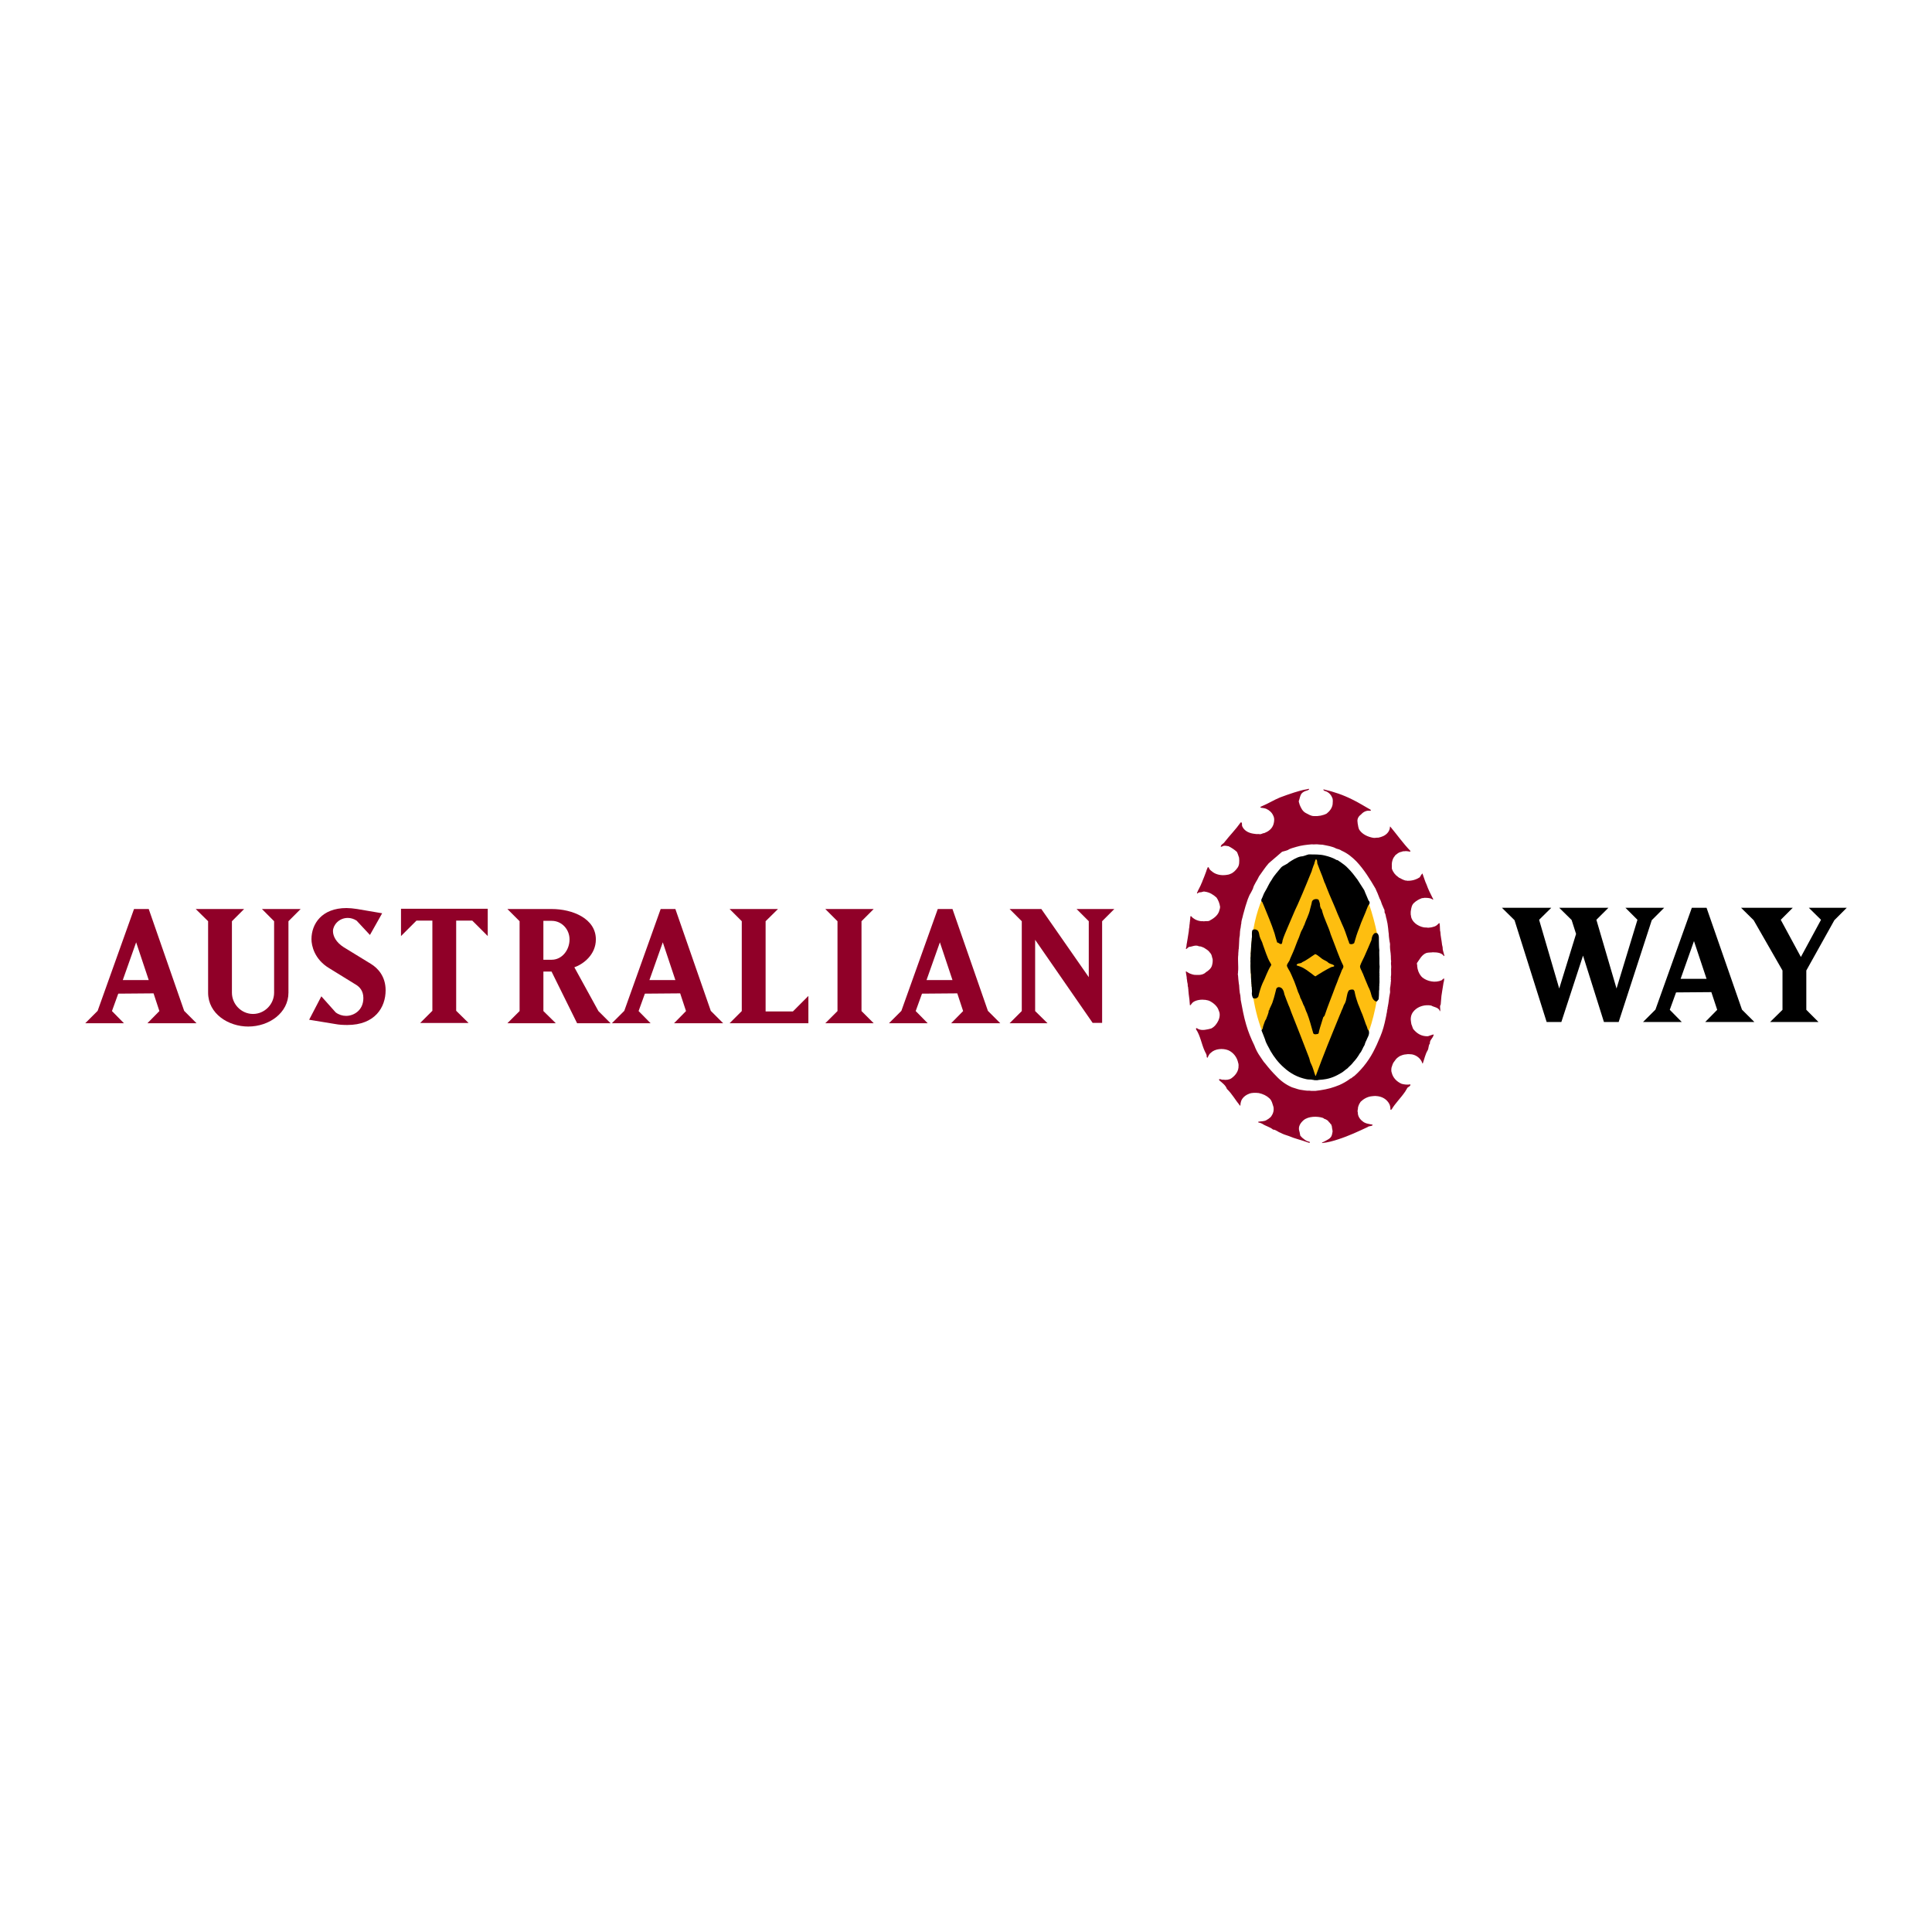<?xml version="1.0" encoding="utf-8"?>
<!-- Generator: Adobe Illustrator 13.0.0, SVG Export Plug-In . SVG Version: 6.00 Build 14948)  -->
<!DOCTYPE svg PUBLIC "-//W3C//DTD SVG 1.0//EN" "http://www.w3.org/TR/2001/REC-SVG-20010904/DTD/svg10.dtd">
<svg version="1.0" id="Layer_1" xmlns="http://www.w3.org/2000/svg" xmlns:xlink="http://www.w3.org/1999/xlink" x="0px" y="0px"
	 width="192.756px" height="192.756px" viewBox="0 0 192.756 192.756" enable-background="new 0 0 192.756 192.756"
	 xml:space="preserve">
<g>
	<polygon fill-rule="evenodd" clip-rule="evenodd" fill="#FFFFFF" points="0,0 192.756,0 192.756,192.756 0,192.756 0,0 	"/>
	<path fill-rule="evenodd" clip-rule="evenodd" fill="#900028" d="M14.839,90.693h-1.468l-3.63,10.16l-1.236,1.236h3.862
		l-1.197-1.216l0.629-1.737l3.521-0.029l0.582,1.767l-1.197,1.216h4.906l-1.236-1.236L14.839,90.693L14.839,90.693z M12.25,97.781
		l1.333-3.766l1.256,3.766H12.25L12.25,97.781z"/>
	<path fill-rule="evenodd" clip-rule="evenodd" fill="#900028" d="M67.382,90.693h-1.467l-3.631,10.16l-1.236,1.236h3.863
		l-1.198-1.216l0.627-1.737l3.521-0.029l0.583,1.767l-1.197,1.216h4.906l-1.237-1.236L67.382,90.693L67.382,90.693z M64.794,97.781
		l1.333-3.766l1.255,3.766H64.794L64.794,97.781z"/>
	<path fill-rule="evenodd" clip-rule="evenodd" fill="#900028" d="M95.029,90.693h-1.468l-3.631,10.16l-1.237,1.236h3.863
		l-1.197-1.216l0.629-1.737l3.52-0.029l0.583,1.767l-1.197,1.216h4.905l-1.236-1.236L95.029,90.693L95.029,90.693z M92.44,97.781
		l1.333-3.766l1.256,3.766H92.44L92.44,97.781z"/>
	<path fill-rule="evenodd" clip-rule="evenodd" fill="#900028" d="M27.348,91.91v7.127c0,1.159-0.945,2.125-2.105,2.125
		c-1.158,0-2.104-0.966-2.104-2.125V91.91l1.216-1.217h-4.828l1.236,1.217v7.127c0,2.125,2.046,3.381,3.998,3.381
		c2.106,0,4.018-1.372,4.018-3.381V91.91l1.217-1.217h-3.863L27.348,91.91L27.348,91.91z"/>
	<path fill-rule="evenodd" clip-rule="evenodd" fill="#900028" d="M37.025,96.178l-2.742-1.681c-0.754-0.482-1.063-1.1-1.063-1.603
		c0-0.56,0.561-1.313,1.488-1.313c0.289,0,0.598,0.096,0.869,0.27l1.332,1.431l1.218-2.164l-2.494-0.425
		c-0.347-0.059-0.792-0.097-1.062-0.097c-2.472,0-3.496,1.584-3.496,3.11c0,0.638,0.289,2.008,1.777,2.897l2.724,1.68
		c0.289,0.194,0.677,0.562,0.677,1.295c0,1.237-0.967,1.776-1.721,1.776c-0.366,0-0.733-0.115-1.041-0.347l-1.431-1.604
		l-1.217,2.337l2.588,0.425c0.405,0.078,0.812,0.098,1.217,0.098c2.762,0,3.825-1.759,3.825-3.459
		C38.474,97.395,37.681,96.584,37.025,96.178L37.025,96.178z"/>
	<polygon fill-rule="evenodd" clip-rule="evenodd" fill="#900028" points="40.008,93.391 41.553,91.847 43.138,91.847 
		43.138,100.847 41.92,102.063 46.75,102.063 45.513,100.847 45.513,91.847 47.117,91.847 48.662,93.391 48.662,90.667 
		40.008,90.667 40.008,93.391 	"/>
	<path fill-rule="evenodd" clip-rule="evenodd" fill="#900028" d="M57.304,96.507c0.89-0.309,2.145-1.255,2.145-2.781
		c0-2.087-2.337-3.033-4.403-3.033h-4.423l1.217,1.217v8.963l-1.217,1.216h4.829l-1.237-1.216v-3.941h0.812l2.55,5.157h3.342
		l-1.217-1.216L57.304,96.507L57.304,96.507z M55.045,95.754h-0.832v-3.882h0.832c1.005,0,1.778,0.85,1.778,1.854
		C56.823,94.788,56.069,95.754,55.045,95.754L55.045,95.754z"/>
	<polygon fill-rule="evenodd" clip-rule="evenodd" fill="#900028" points="76.385,100.911 76.385,91.91 77.619,90.693 
		72.792,90.693 74.007,91.91 74.007,100.873 72.792,102.089 80.653,102.089 80.653,99.365 79.108,100.911 76.385,100.911 	"/>
	<polygon fill-rule="evenodd" clip-rule="evenodd" fill="#900028" points="87.169,90.693 82.34,90.693 83.557,91.91 83.557,100.873 
		82.34,102.089 87.169,102.089 85.952,100.873 85.952,91.91 87.169,90.693 	"/>
	<polygon fill-rule="evenodd" clip-rule="evenodd" fill="#900028" points="109.959,91.91 111.176,90.693 107.41,90.693 
		108.627,91.91 108.627,97.492 103.894,90.693 100.727,90.693 101.943,91.91 101.943,100.873 100.727,102.089 104.513,102.089 
		103.276,100.873 103.276,93.764 109.011,102.051 109.959,102.051 109.959,91.91 	"/>
	<path fill-rule="evenodd" clip-rule="evenodd" d="M170.263,90.57h-1.469l-3.631,10.16l-1.237,1.235h3.865l-1.198-1.217l0.628-1.735
		l3.521-0.028l0.583,1.764l-1.197,1.217h4.906l-1.237-1.235L170.263,90.57L170.263,90.57z M167.675,97.659l1.333-3.767l1.255,3.767
		H167.675L167.675,97.659z"/>
	<polygon fill-rule="evenodd" clip-rule="evenodd" points="166.033,90.57 162.17,90.57 163.368,91.768 161.282,98.625 
		159.272,91.768 160.471,90.57 155.564,90.57 156.8,91.787 157.245,93.178 155.564,98.625 153.557,91.768 154.771,90.57 
		149.847,90.57 151.104,91.807 154.31,101.966 155.776,101.966 157.939,95.342 160.026,101.966 161.494,101.966 164.797,91.807 
		166.033,90.57 	"/>
	<polygon fill-rule="evenodd" clip-rule="evenodd" points="183.016,91.807 184.252,90.57 180.467,90.57 181.683,91.768 
		179.674,95.478 177.666,91.768 178.864,90.57 173.706,90.57 174.961,91.807 177.84,96.828 177.84,100.749 176.603,101.966 
		181.432,101.966 180.216,100.749 180.216,96.828 183.016,91.807 	"/>
	<path fill-rule="evenodd" clip-rule="evenodd" fill="#FEBE10" d="M131.133,107.689c2.246,0,4.316-1.818,5.461-4.861
		c0.312-0.831,0.595-2.03,0.77-3.012c0.189-1.062,0.171-2.03,0.171-3.225c0-1.276,0.077-2.272-0.139-3.407
		c-0.164-0.859-0.524-2.191-0.793-2.938c-1.141-3.175-3.211-4.943-5.489-4.943c-2.241,0-4.265,1.833-5.398,4.905
		c-0.274,0.744-0.496,1.56-0.657,2.44c-0.219,1.202-0.322,2.523-0.287,3.942C124.926,102.929,127.608,107.689,131.133,107.689
		L131.133,107.689z"/>
	<path fill-rule="evenodd" clip-rule="evenodd" d="M132.152,85.349c0.437,0.1,0.859,0.25,1.221,0.463
		c0.145-0.013,0.193,0.118,0.312,0.156c0.276,0.199,0.576,0.399,0.803,0.654c0.361,0.356,0.653,0.743,0.944,1.135
		c0.229,0.35,0.464,0.712,0.68,1.061c0.131,0.362,0.298,0.686,0.437,1.048c0.082,0.05,0.111,0.15,0.098,0.244
		c-0.016,0.043-0.028,0.093-0.043,0.138l-0.028-0.013c-0.083,0.118-0.138,0.268-0.194,0.412c-0.234,0.643-0.554,1.272-0.769,1.927
		c-0.201,0.493-0.367,1.011-0.506,1.522c-0.104,0.088-0.277,0.144-0.424,0.082c-0.104-0.044-0.089-0.175-0.123-0.263
		c-0.062-0.074-0.071-0.193-0.111-0.286c-0.152-0.443-0.326-0.967-0.547-1.417c-0.043-0.075-0.069-0.181-0.112-0.262
		c-0.117-0.269-0.248-0.55-0.354-0.812c-0.25-0.649-0.526-1.248-0.803-1.902c-0.141-0.381-0.307-0.73-0.444-1.117l-0.035-0.049
		c-0.077-0.2-0.153-0.424-0.221-0.624c-0.181-0.437-0.348-0.886-0.507-1.31c0.014-0.062-0.034-0.119-0.008-0.156
		c-0.014-0.087-0.02-0.194-0.104-0.244c-0.117,0.025-0.083,0.175-0.139,0.25c-0.014,0.068-0.048,0.125-0.048,0.193
		c-0.063,0.13-0.111,0.274-0.16,0.418c-0.034,0.099-0.082,0.211-0.096,0.312c-0.181,0.406-0.319,0.805-0.493,1.205
		c-0.291,0.716-0.596,1.422-0.901,2.115c-0.373,0.761-0.679,1.572-1.032,2.358c-0.173,0.437-0.374,0.836-0.499,1.297
		c0.026,0.031,0,0.031,0,0.068c-0.035,0.069-0.014,0.175-0.091,0.226c-0.194,0.056-0.256-0.144-0.429-0.138
		c-0.105-0.299-0.181-0.624-0.264-0.917c-0.318-0.985-0.715-1.884-1.103-2.851c-0.056-0.087-0.069-0.205-0.138-0.293
		c-0.016-0.012-0.029-0.043-0.063-0.031c0.007-0.106-0.048-0.193,0.028-0.28c0.117-0.225,0.18-0.494,0.325-0.712
		c0.242-0.386,0.401-0.823,0.672-1.185c0.236-0.436,0.625-0.83,0.936-1.223c0.208-0.218,0.569-0.287,0.777-0.512
		c0.361-0.231,0.735-0.486,1.186-0.586c0.305-0.006,0.526-0.149,0.791-0.205C131.092,85.25,131.675,85.23,132.152,85.349
		L132.152,85.349z"/>
	<path fill-rule="evenodd" clip-rule="evenodd" d="M125.533,92.91c0.096,0.15,0.096,0.362,0.146,0.524
		c0.075,0.287,0.257,0.511,0.317,0.804c0.104,0.299,0.216,0.604,0.327,0.911c0.124,0.337,0.256,0.667,0.449,0.967
		c0.028,0.088,0.111,0.136,0.028,0.225c-0.36,0.561-0.541,1.193-0.839,1.766c-0.181,0.411-0.312,0.873-0.415,1.315
		c-0.034,0.112-0.167,0.138-0.25,0.2c-0.048-0.007-0.132-0.025-0.173,0c-0.042,0.006-0.042-0.057-0.104-0.038
		c-0.075-0.136-0.118-0.281-0.125-0.461c0.015-0.044-0.021-0.069,0.015-0.095c-0.008-0.124,0.014-0.243-0.021-0.355
		c0.034-0.149-0.049-0.255-0.021-0.43c-0.041-0.105,0-0.256-0.041-0.362c-0.014-0.044,0.048-0.08,0-0.106
		c-0.008-0.192-0.021-0.398-0.014-0.58l-0.022-0.062c0.036-0.013-0.014-0.044-0.006-0.069c-0.014-0.331-0.042-0.629-0.021-0.973
		c-0.015-0.024,0.007-0.156-0.015-0.23c0.027-0.049,0.021-0.131,0.008-0.206c0.007-0.013,0.02-0.05,0-0.062h0.007
		c0.021-0.007-0.021-0.038-0.007-0.069h0.007c0.013-0.049,0.021-0.162,0.013-0.225c0.029-0.055-0.013-0.099,0-0.149
		c0.05-0.392,0.036-0.779,0.084-1.198c0.034-0.137,0.007-0.323,0.049-0.46c0-0.218-0.027-0.455,0.028-0.662
		c0.02-0.03,0.075-0.037,0.075-0.087c0.042-0.007,0.117,0.019,0.125-0.025C125.311,92.723,125.463,92.779,125.533,92.91
		L125.533,92.91z"/>
	<path fill-rule="evenodd" clip-rule="evenodd" d="M137.296,93.097c0.124-0.031,0.139,0.062,0.2,0.118
		c0.105,0.195,0.069,0.375,0.077,0.625c0.014,0.331,0,0.618,0.041,0.948v0.15h-0.007l0.007,0.424
		c0.028,0.368-0.013,0.699,0.028,1.055l0.014,0.013c-0.027,0.03-0.008,0.1-0.014,0.149c-0.028,0.144,0,0.313-0.028,0.449
		c0.049,0.056-0.013,0.119,0.015,0.163c-0.027,0.05,0.034,0.106-0.007,0.162c0.034,0.018-0.008,0.031,0,0.062
		c0.013,0.12,0.007,0.163,0.007,0.294c0,0.143,0.014,0.342-0.015,0.505c0.015,0.057-0.013,0.125,0.008,0.156l-0.015,0.019
		c-0.014,0.168,0.021,0.331-0.026,0.498l0.013,0.008h-0.007c-0.006,0.249-0.006,0.523-0.034,0.778
		c-0.035,0.095-0.126,0.15-0.181,0.237h-0.117c-0.277-0.143-0.375-0.411-0.444-0.674c-0.069-0.293-0.175-0.562-0.319-0.829
		c0.008-0.031-0.021-0.037-0.026-0.075c-0.167-0.417-0.354-0.811-0.507-1.234c-0.041-0.038-0.049-0.082-0.062-0.131
		c-0.076-0.194-0.235-0.393-0.201-0.599c0.111-0.331,0.271-0.599,0.417-0.917c0.256-0.549,0.479-1.117,0.721-1.665
		c0.021-0.25,0.096-0.531,0.318-0.688l0.146-0.024V93.097L137.296,93.097z"/>
	<path fill-rule="evenodd" clip-rule="evenodd" d="M131.592,89.847c0.056,0.169,0.125,0.338,0.109,0.537
		c0.035,0.118,0.07,0.274,0.175,0.368c0.199,0.879,0.644,1.616,0.887,2.463c0.318,0.787,0.595,1.598,0.922,2.396
		c0.09,0.231,0.201,0.456,0.312,0.687c0.119,0.225-0.11,0.399-0.16,0.598c-0.075,0.225-0.193,0.457-0.282,0.694
		c-0.098,0.255-0.188,0.542-0.308,0.798c-0.345,0.954-0.755,1.927-1.08,2.913c-0.034,0.062-0.076,0.132-0.146,0.188
		c-0.131,0.475-0.29,0.886-0.415,1.372c-0.027,0.094,0,0.268-0.146,0.3c-0.111,0.024-0.271,0.056-0.367,0
		c-0.069-0.032-0.084-0.112-0.097-0.169c-0.188-0.643-0.347-1.285-0.589-1.896c-0.146-0.269-0.208-0.618-0.382-0.887
		c-0.049-0.174-0.132-0.33-0.208-0.492c0.007-0.045-0.034-0.063-0.056-0.101c-0.034-0.074-0.054-0.144-0.069-0.219
		c-0.069-0.13-0.096-0.273-0.173-0.393c-0.119-0.374-0.249-0.705-0.381-1.065c-0.201-0.433-0.354-0.906-0.618-1.298
		c-0.048-0.131-0.125-0.182-0.125-0.331c0.056-0.237,0.272-0.406,0.313-0.631c0.096-0.23,0.207-0.46,0.298-0.673
		c0.215-0.48,0.375-1.011,0.596-1.485c0.041-0.156,0.111-0.275,0.151-0.43c0.077-0.256,0.278-0.468,0.313-0.705l0.048-0.05
		c0.181-0.568,0.486-1.062,0.604-1.666c0.056-0.237,0.138-0.468,0.173-0.705c0.028-0.1,0.132-0.206,0.257-0.243
		C131.3,89.679,131.542,89.679,131.592,89.847L131.592,89.847z M131.223,95.188c-0.421,0.261-0.838,0.605-1.303,0.811
		c-0.109,0.149-0.354,0.081-0.484,0.187c-0.05,0.025-0.091,0.081-0.062,0.131l0.347,0.118c0.484,0.181,0.854,0.505,1.234,0.78
		c0.09,0.074,0.173,0.149,0.282,0.199c0.508-0.336,1.015-0.635,1.575-0.923c0.097-0.025,0.2-0.032,0.29-0.081
		c0.008-0.032,0.015-0.069-0.007-0.1c-0.151-0.112-0.389-0.138-0.548-0.244c-0.125-0.138-0.27-0.2-0.442-0.287
		C131.757,95.611,131.584,95.337,131.223,95.188L131.223,95.188z"/>
	<path fill-rule="evenodd" clip-rule="evenodd" d="M127.993,98.749c0.098,0.15,0.111,0.3,0.159,0.48
		c0.125,0.368,0.277,0.706,0.409,1.067c0.111,0.212,0.181,0.474,0.271,0.698c0.597,1.504,1.165,2.938,1.747,4.467
		c0.098,0.212,0.104,0.474,0.229,0.681c0.188,0.361,0.284,0.805,0.429,1.191c0.008,0.012,0.021,0.012,0.036,0.012
		c0.381-1.017,0.756-2.034,1.171-3.057c0.409-1.043,0.826-2.008,1.241-3.051c0.035-0.111,0.111-0.206,0.125-0.317
		c0.056-0.063,0.048-0.15,0.104-0.219c0.098-0.2,0.132-0.412,0.264-0.593c0.209-0.411,0.151-0.885,0.382-1.279
		c0.109-0.1,0.298-0.118,0.463-0.093c0.091,0.08,0.139,0.181,0.146,0.312c0.076,0.368,0.187,0.729,0.312,1.079
		c0.104,0.237,0.215,0.518,0.312,0.779c0.194,0.406,0.312,0.85,0.479,1.285c0.067,0.125,0.132,0.307,0.173,0.462
		c0.014,0.087,0.104,0.125,0.111,0.206c0.02,0-0.007,0.044,0.027,0.031c0.063,0.381-0.166,0.637-0.277,0.948
		c-0.082,0.131-0.117,0.293-0.166,0.431c-0.181,0.268-0.249,0.58-0.472,0.829c-0.188,0.331-0.396,0.612-0.658,0.893
		c-0.168,0.237-0.389,0.393-0.575,0.6c-0.216,0.143-0.36,0.298-0.576,0.431c-0.548,0.329-1.095,0.592-1.795,0.673
		c-0.104,0.024-0.236,0.024-0.326,0.031c-0.11,0.006-0.215,0.024-0.319,0.05c-0.097-0.013-0.234,0.006-0.339-0.013
		c-0.015-0.037-0.07-0.013-0.097-0.024c-0.188-0.062-0.444-0.013-0.646-0.069c-0.865-0.181-1.588-0.566-2.225-1.147
		c-0.554-0.474-1.006-1.073-1.352-1.666c-0.174-0.368-0.437-0.73-0.548-1.159c-0.097-0.282-0.222-0.556-0.325-0.831
		c-0.021-0.012-0.028-0.062-0.015-0.074c0.021-0.025,0.034-0.051,0.042-0.081c0-0.025,0.048-0.019,0.034-0.057
		c0.029,0,0.008-0.036,0.034-0.049c0.029-0.257,0.133-0.438,0.202-0.675c0.027-0.125,0.159-0.235,0.173-0.355
		c0.083-0.212,0.166-0.406,0.216-0.611c0.013-0.038,0.013-0.087-0.014-0.118c0.082-0.03,0.097-0.125,0.117-0.213
		c0.124-0.293,0.249-0.467,0.332-0.785c0.139-0.387,0.216-0.793,0.327-1.193c0.041-0.104,0.131-0.154,0.249-0.173
		C127.765,98.487,127.932,98.605,127.993,98.749L127.993,98.749z"/>
	<path fill-rule="evenodd" clip-rule="evenodd" fill="#900028" d="M143.84,97.797c-0.294,0.136-0.694,0.182-1.028,0.117
		c-0.336-0.053-0.653-0.194-0.897-0.389c-0.049-0.033-0.077-0.099-0.126-0.124c-0.238-0.292-0.364-0.637-0.399-1.018h0.007
		c0.008-0.125-0.049-0.176-0.027-0.3c0.274-0.369,0.462-0.81,0.926-0.999c0.223-0.071,0.475-0.039,0.699-0.078v0.007
		c0.385,0,0.825,0.045,1.043,0.35c0.014,0.007,0.041,0.039,0.069,0.014c-0.042-0.24-0.133-0.455-0.168-0.689
		c0.008-0.156-0.028-0.284-0.063-0.421c-0.048-0.487-0.152-0.837-0.174-1.337l-0.021-0.013c-0.007-0.221-0.028-0.37-0.028-0.584
		c-0.034-0.078,0.008-0.175-0.041-0.233c-0.036,0.007-0.078,0.039-0.112,0.065c-0.127,0.163-0.322,0.278-0.539,0.317
		c-0.146,0.052-0.33,0.065-0.478,0.078c-0.139-0.032-0.322-0.013-0.453-0.04c-0.595-0.123-1.177-0.544-1.254-1.116h0.008
		l-0.035-0.149c0-0.116-0.014-0.292,0.014-0.401c0.048-0.293,0.091-0.578,0.322-0.779c0.217-0.208,0.489-0.357,0.783-0.467
		c0.077-0.02,0.154,0.013,0.224-0.033c0.259,0.006,0.547,0,0.758,0.117c0.048,0.013,0.083,0.065,0.131,0.072
		c0.028-0.066-0.027-0.13-0.056-0.182c-0.217-0.435-0.434-0.856-0.595-1.324c-0.169-0.343-0.273-0.751-0.413-1.115
		c-0.119,0.111-0.188,0.26-0.271,0.389c-0.357,0.228-0.75,0.352-1.227,0.343c-0.077,0-0.12-0.038-0.203-0.025
		c-0.202-0.058-0.398-0.156-0.58-0.26c-0.05-0.012-0.085-0.032-0.113-0.071c-0.314-0.207-0.545-0.505-0.657-0.856
		c-0.008-0.285-0.028-0.577,0.062-0.836c0.059-0.202,0.155-0.337,0.288-0.506c0.154-0.11,0.294-0.252,0.483-0.305
		c0.146-0.012,0.272-0.116,0.413-0.084c0.203-0.045,0.385,0.02,0.58,0.039c0.021-0.013,0.021-0.051,0.021-0.077
		c-0.735-0.76-1.33-1.617-2.01-2.428l-0.027,0.02c0,0.415-0.293,0.759-0.672,0.935c-0.154,0.064-0.321,0.123-0.49,0.156
		c-0.23-0.013-0.308,0.045-0.512,0.013c-0.538-0.097-1.05-0.337-1.344-0.746c-0.161-0.214-0.154-0.505-0.217-0.765h0.014
		c-0.085-0.326,0.057-0.611,0.314-0.798c0.19-0.221,0.491-0.415,0.812-0.396v0.007h0.169c0.049-0.033,0-0.066-0.007-0.104
		c-0.61-0.338-1.219-0.734-1.849-1.032c-0.882-0.441-1.799-0.759-2.822-0.993l-0.049,0.014c0.008,0.064,0.084,0.083,0.119,0.129
		c0.365,0.078,0.651,0.363,0.764,0.668c0.112,0.182,0.056,0.48,0.05,0.681c-0.058,0.37-0.288,0.675-0.59,0.915
		c-0.363,0.195-0.818,0.278-1.28,0.252c-0.322-0.006-0.553-0.188-0.806-0.305c-0.343-0.182-0.491-0.532-0.622-0.849
		c-0.016-0.124-0.085-0.215-0.078-0.351c0.078-0.182,0.098-0.376,0.175-0.551c0.092-0.292,0.393-0.429,0.688-0.507
		c0.055-0.039,0.182-0.058,0.166-0.149c-0.083-0.013-0.152,0.019-0.224,0.039c-0.447,0.058-0.874,0.208-1.279,0.324
		c-0.477,0.156-0.945,0.317-1.408,0.494c-0.637,0.265-1.134,0.59-1.771,0.856c-0.049,0.052-0.223,0.032-0.153,0.162
		c0.174,0.019,0.398,0.052,0.553,0.11c0.314,0.136,0.588,0.389,0.707,0.687c0.133,0.253,0.106,0.565,0.028,0.837
		c-0.057,0.214-0.196,0.435-0.378,0.584c-0.169,0.149-0.336,0.227-0.547,0.317c-0.203,0.007-0.328,0.169-0.539,0.091
		c-0.014,0-0.042,0.026-0.056,0c-0.174,0.033-0.355-0.026-0.532-0.039c-0.469-0.078-0.888-0.312-1.071-0.726
		c-0.062-0.124,0.021-0.28-0.076-0.384c-0.021-0.039-0.056-0.013-0.092,0.007c-0.489,0.693-1.057,1.258-1.582,1.927
		c-0.098,0.181-0.398,0.259-0.393,0.493c0.077-0.006,0.154-0.026,0.211-0.072c0.167-0.077,0.413-0.013,0.567,0.013
		c0.314,0.162,0.573,0.332,0.832,0.565c0.099,0.194,0.147,0.389,0.217,0.583c0.035,0.376,0.043,0.765-0.182,1.038
		c-0.168,0.233-0.405,0.48-0.693,0.578c-0.126,0.065-0.272,0.083-0.42,0.104c-0.484,0.065-0.951-0.032-1.288-0.26
		c-0.154-0.136-0.371-0.233-0.419-0.447c-0.016-0.046-0.064-0.078-0.12-0.065c-0.077,0.144-0.126,0.312-0.174,0.461
		c-0.12,0.331-0.246,0.655-0.379,0.966c-0.021,0.026,0,0.084-0.042,0.098c-0.118,0.35-0.363,0.726-0.491,1.057
		c0.023,0.02,0.042,0.045,0.071,0.033c0.035-0.079,0.14-0.085,0.217-0.118c0.203,0.032,0.309-0.117,0.519-0.058
		c0.475,0.065,0.826,0.298,1.148,0.584c0.195,0.279,0.315,0.604,0.363,0.96c-0.035,0.065-0.007,0.175-0.056,0.234
		c-0.085,0.506-0.504,0.849-0.952,1.083c-0.134,0.117-0.343,0.065-0.532,0.084c-0.042,0.013-0.105,0.026-0.148,0
		c-0.405,0.026-0.776-0.123-1.057-0.344c-0.069-0.065-0.11-0.156-0.202-0.169c-0.057,0.13-0.015,0.292-0.062,0.422
		c0.014,0.097-0.035,0.214-0.028,0.337c-0.043,0.163-0.015,0.332-0.07,0.5c0.027,0.025-0.014,0.038-0.007,0.071
		c0.007,0.116-0.028,0.247-0.041,0.356c-0.049,0.376-0.106,0.624-0.162,1c-0.049,0.168-0.021,0.35-0.092,0.513
		c0.009,0.045-0.026,0.097,0.043,0.089c0.063-0.07,0.168-0.148,0.252-0.207c0.217-0.013,0.42-0.104,0.623-0.129
		c0.069,0.006,0.169-0.014,0.23,0.019c0.063-0.025,0.085,0.039,0.127,0.045c0.202-0.006,0.369,0.078,0.525,0.149
		c0.203,0.136,0.44,0.253,0.566,0.46c0.077,0.058,0.105,0.136,0.154,0.202c0.069,0.135,0.083,0.33,0.14,0.461
		c0.021,0.246-0.007,0.42-0.062,0.635c-0.077,0.292-0.343,0.519-0.609,0.682c-0.217,0.227-0.588,0.298-0.945,0.266
		c-0.259,0.02-0.462-0.065-0.687-0.149c-0.111-0.064-0.229-0.123-0.335-0.201l-0.036,0.013c0.014,0.221,0.078,0.434,0.092,0.656
		c0.021,0.032-0.027,0.084,0.014,0.104c0.021,0.201,0.036,0.338,0.084,0.519c-0.014,0.091,0.014,0.188,0.029,0.291
		c0.055,0.054-0.016,0.15,0.033,0.209c-0.007,0.182,0.036,0.312,0.036,0.474c0.062,0.415,0.091,0.681,0.118,1.109h0.056
		c0.091-0.098,0.155-0.221,0.267-0.306c0.294-0.207,0.783-0.284,1.147-0.227l0.008-0.013c0.161,0.038,0.363,0.052,0.503,0.13
		c0.393,0.201,0.792,0.545,0.903,0.973c0.155,0.292,0.086,0.694-0.042,0.974c-0.154,0.318-0.377,0.622-0.72,0.792
		c-0.386,0.097-0.897,0.239-1.274,0.058c-0.084-0.019-0.141-0.136-0.218-0.078c-0.035,0.026-0.021,0.065-0.014,0.104
		c0.428,0.636,0.539,1.459,0.854,2.147c0.072,0.193,0.231,0.344,0.203,0.584c0.021,0.032,0.015,0.109,0.091,0.097
		c0.085-0.188,0.162-0.383,0.344-0.506c0.406-0.39,1.169-0.453,1.716-0.24c0.532,0.233,0.889,0.728,0.994,1.271
		c0.042,0.06,0.021,0.195,0.042,0.247l-0.008,0.007c0.036,0.544-0.301,0.985-0.714,1.278c-0.231,0.155-0.532,0.181-0.832,0.136
		c-0.134,0.039-0.261-0.092-0.386-0.046c-0.015,0.046-0.007,0.059,0.007,0.11c0.294,0.247,0.644,0.5,0.763,0.856
		c0.532,0.513,0.848,1.117,1.303,1.667h0.043c0.005-0.227,0.062-0.512,0.194-0.681c0.161-0.233,0.406-0.401,0.673-0.499
		c0.286-0.123,0.665-0.104,0.973-0.071c0.42,0.091,0.771,0.259,1.05,0.519c0.26,0.228,0.315,0.585,0.414,0.876
		c0.056,0.35-0.028,0.649-0.231,0.94c-0.021,0.013-0.041,0.02-0.041,0.052c-0.142,0.13-0.28,0.233-0.456,0.325
		c-0.224,0.123-0.525,0.097-0.79,0.148c-0.008,0.026-0.008,0.064,0.02,0.077c0.141,0.02,0.253,0.065,0.371,0.124
		c0.351,0.24,0.777,0.318,1.085,0.584c0.296,0.007,0.47,0.233,0.743,0.318c0.252,0.143,0.532,0.228,0.812,0.318
		c0.609,0.265,1.281,0.408,1.911,0.641c0.07,0.008,0.14,0.066,0.196,0.033c0.015-0.039,0.007-0.078-0.035-0.097
		c-0.253-0.033-0.462-0.188-0.636-0.338c-0.058,0.007-0.029-0.071-0.078-0.058l-0.196-0.208c-0.035-0.111-0.042-0.286-0.091-0.429
		c-0.161-0.473,0.112-0.85,0.421-1.122c0.476-0.396,1.358-0.409,1.917-0.228c0.104,0.033,0.133,0.124,0.244,0.124
		c0.147,0.077,0.309,0.155,0.372,0.305c0.069,0.031,0.112,0.11,0.16,0.182c0.106,0.039,0.078,0.182,0.128,0.246
		c0,0.215,0.104,0.39,0.056,0.609l-0.021,0.014c0.021,0.084-0.035,0.162-0.042,0.246c-0.092,0.344-0.506,0.493-0.807,0.662
		c-0.062,0.039-0.182,0.045-0.174,0.124c0.587-0.052,1.119-0.208,1.637-0.377c1.023-0.33,1.982-0.778,2.919-1.219
		c0.12-0.118,0.352-0.066,0.478-0.17c0.016-0.013,0.021-0.045,0.007-0.07c-0.364-0.072-0.741-0.104-1.008-0.351
		c-0.267-0.201-0.47-0.52-0.456-0.87c-0.069-0.149,0.021-0.317,0.016-0.46c-0.008-0.032,0.013-0.099,0.034-0.144
		c0.043-0.162,0.132-0.324,0.23-0.461c0.288-0.277,0.68-0.512,1.128-0.55c0.132-0.021,0.286-0.021,0.385-0.027v0.007
		c0.616,0.021,1.113,0.324,1.358,0.812c0.083,0.182,0.099,0.343,0.104,0.551c0.043,0.032,0.084-0.013,0.119-0.032
		c0.357-0.604,0.916-1.142,1.316-1.727c0.083-0.103,0.119-0.22,0.203-0.317c0.028-0.149,0.181-0.182,0.295-0.285
		c0.027-0.045,0.083-0.084,0.049-0.163c-0.302,0.052-0.609,0.015-0.87-0.058c-0.488-0.214-0.867-0.604-0.985-1.11
		c-0.063-0.142-0.043-0.361-0.021-0.506c0.062-0.143,0.084-0.298,0.16-0.44c0.078-0.148,0.188-0.246,0.28-0.396
		c0.099-0.116,0.232-0.213,0.351-0.292c0.211-0.096,0.397-0.181,0.664-0.194c0.184-0.039,0.4-0.013,0.581,0
		c0.47,0.085,0.876,0.422,1.023,0.837c0,0.039,0.013,0.072,0.056,0.085c0.162-0.447,0.245-0.915,0.483-1.312
		c0.133-0.227,0.062-0.486,0.23-0.687c-0.021-0.293,0.167-0.441,0.302-0.669c0.014-0.091,0.097-0.148,0.07-0.24
		c-0.196,0.039-0.365,0.118-0.553,0.175c-0.624,0.04-1.107-0.259-1.451-0.68c-0.069-0.066-0.069-0.149-0.11-0.234
		c-0.016-0.065-0.043-0.144-0.071-0.2c-0.049-0.065-0.035-0.177-0.062-0.248c-0.077-0.389-0.029-0.732,0.182-1.037
		c0.349-0.467,0.931-0.733,1.638-0.688c0.041,0.032,0.112,0.012,0.168,0.019c0.273,0.169,0.636,0.169,0.827,0.441
		c0.041,0.039,0.006,0.124,0.069,0.143c0.091-0.215-0.079-0.486,0.069-0.668c0.035-0.298,0.041-0.597,0.076-0.876
		c0.063-0.344,0.099-0.72,0.168-1.063c0.021-0.144,0.043-0.3,0.085-0.429c0-0.076,0.021-0.168,0.027-0.233
		C143.966,97.622,143.924,97.738,143.84,97.797L143.84,97.797z M138.803,96.46c-0.041,0.337,0.028,0.719-0.041,1.051
		c0.021,0.058,0.021,0.162,0,0.221c0.055,0.123-0.022,0.233-0.007,0.362c-0.021,0.117-0.028,0.233-0.043,0.351
		c-0.007,0-0.014,0.008-0.021,0.014c0.049,0.032-0.021,0.064-0.005,0.116v0.13h-0.008c0.013,0.116,0.027,0.318-0.015,0.448
		c-0.09,0.401-0.105,0.856-0.202,1.278c0,0.019,0.014,0.045-0.021,0.058c0.027,0.163-0.077,0.279-0.056,0.446
		c-0.035,0.06-0.008,0.138-0.043,0.183c-0.042,0.332-0.139,0.644-0.196,0.954c-0.147,0.63-0.342,1.174-0.609,1.753
		c-0.104,0.258-0.224,0.524-0.354,0.777c-0.478,1.013-1.172,1.96-2.053,2.744c-0.05,0.033-0.104,0.059-0.148,0.098
		c-0.068,0.039-0.097,0.091-0.166,0.136c-0.078,0.008-0.147,0.065-0.197,0.111c-0.294,0.214-0.651,0.414-0.993,0.564
		c-0.141,0.044-0.288,0.116-0.427,0.162c-0.618,0.227-1.289,0.343-1.961,0.421c-0.196-0.006-0.4,0.015-0.574-0.02
		c-0.343,0.026-0.63-0.064-0.952-0.097c-0.273-0.052-0.533-0.169-0.805-0.24c-0.609-0.26-1.128-0.642-1.568-1.116
		c-0.399-0.395-0.763-0.817-1.106-1.258c-0.196-0.194-0.323-0.454-0.489-0.675c-0.259-0.357-0.455-0.746-0.603-1.148
		c-0.315-0.643-0.604-1.337-0.806-2.044c-0.244-0.806-0.398-1.699-0.553-2.51c0.008-0.138-0.034-0.286-0.034-0.442
		c-0.035-0.059-0.015-0.148-0.051-0.207c-0.035-0.267-0.055-0.513-0.069-0.792c-0.049-0.188-0.041-0.402-0.077-0.59
		c-0.02-0.188-0.015-0.351-0.055-0.514c0-0.019,0.02-0.031,0.006-0.045c0.034-0.052,0.007-0.136,0.014-0.201h0.008
		c0.056-0.531-0.05-1.147,0.021-1.7c-0.009-0.182,0.034-0.351,0.034-0.539c0.035-0.071,0.008-0.188,0.029-0.259
		c0.013-0.267,0.034-0.559,0.04-0.805c0.021-0.079,0.008-0.177,0.042-0.253c0.007-0.149,0.027-0.312,0.027-0.473
		c0.037-0.06,0-0.131,0.03-0.202c0.062-0.201,0.042-0.416,0.111-0.623l-0.015-0.007c0.021-0.272,0.133-0.532,0.183-0.811
		c0.014-0.045,0.027-0.117,0.042-0.15c0.126-0.505,0.26-0.908,0.42-1.388c0.091-0.194,0.154-0.428,0.28-0.604
		c0.09-0.155,0.161-0.304,0.237-0.46c0.106-0.441,0.428-0.811,0.608-1.233c0.315-0.427,0.617-0.914,0.974-1.31
		c0.42-0.37,0.89-0.752,1.33-1.143c0.196-0.059,0.399-0.097,0.582-0.175c0.238-0.168,0.56-0.221,0.854-0.318
		c0.477-0.143,0.98-0.202,1.512-0.247c0.043,0.007,0.161-0.006,0.219,0.013c0.062-0.032,0.11,0.014,0.174-0.019l0.036,0.013
		c0.068-0.026,0.14,0,0.202,0c0.168,0.006,0.322,0.038,0.49,0.032v0.006c0.44,0.092,0.945,0.156,1.33,0.376
		c0.188,0.051,0.386,0.104,0.538,0.214c0.596,0.266,1.03,0.623,1.471,1.064c0.755,0.798,1.358,1.771,1.913,2.725l0.125,0.292
		c0.041,0.051,0.041,0.117,0.077,0.168c0.083,0.195,0.147,0.384,0.23,0.584c0,0,0.028-0.042,0.203,0.506
		c0.063,0.167,0.133,0.279,0.194,0.447c0.093,0.104,0.064,0.267,0.078,0.396c0.127,0.163,0.105,0.421,0.189,0.63
		c0.028,0.143,0.07,0.317,0.099,0.466c0.042,0.28,0.083,0.603,0.105,0.896l0.02,0.013c-0.027,0.032-0.02,0.052,0,0.091
		c0,0.26,0.035,0.434,0.063,0.674c0.042,0.066-0.006,0.163,0.049,0.221c-0.007,0.033,0.008,0.104,0.016,0.156
		c-0.029,0.319,0.026,0.681,0.069,0.993h-0.008c0.042,0.194,0,0.506,0.05,0.707c-0.029,0.163-0.021,0.364,0.006,0.526l-0.014,0.013
		L138.803,96.46L138.803,96.46z"/>
</g>
</svg>
